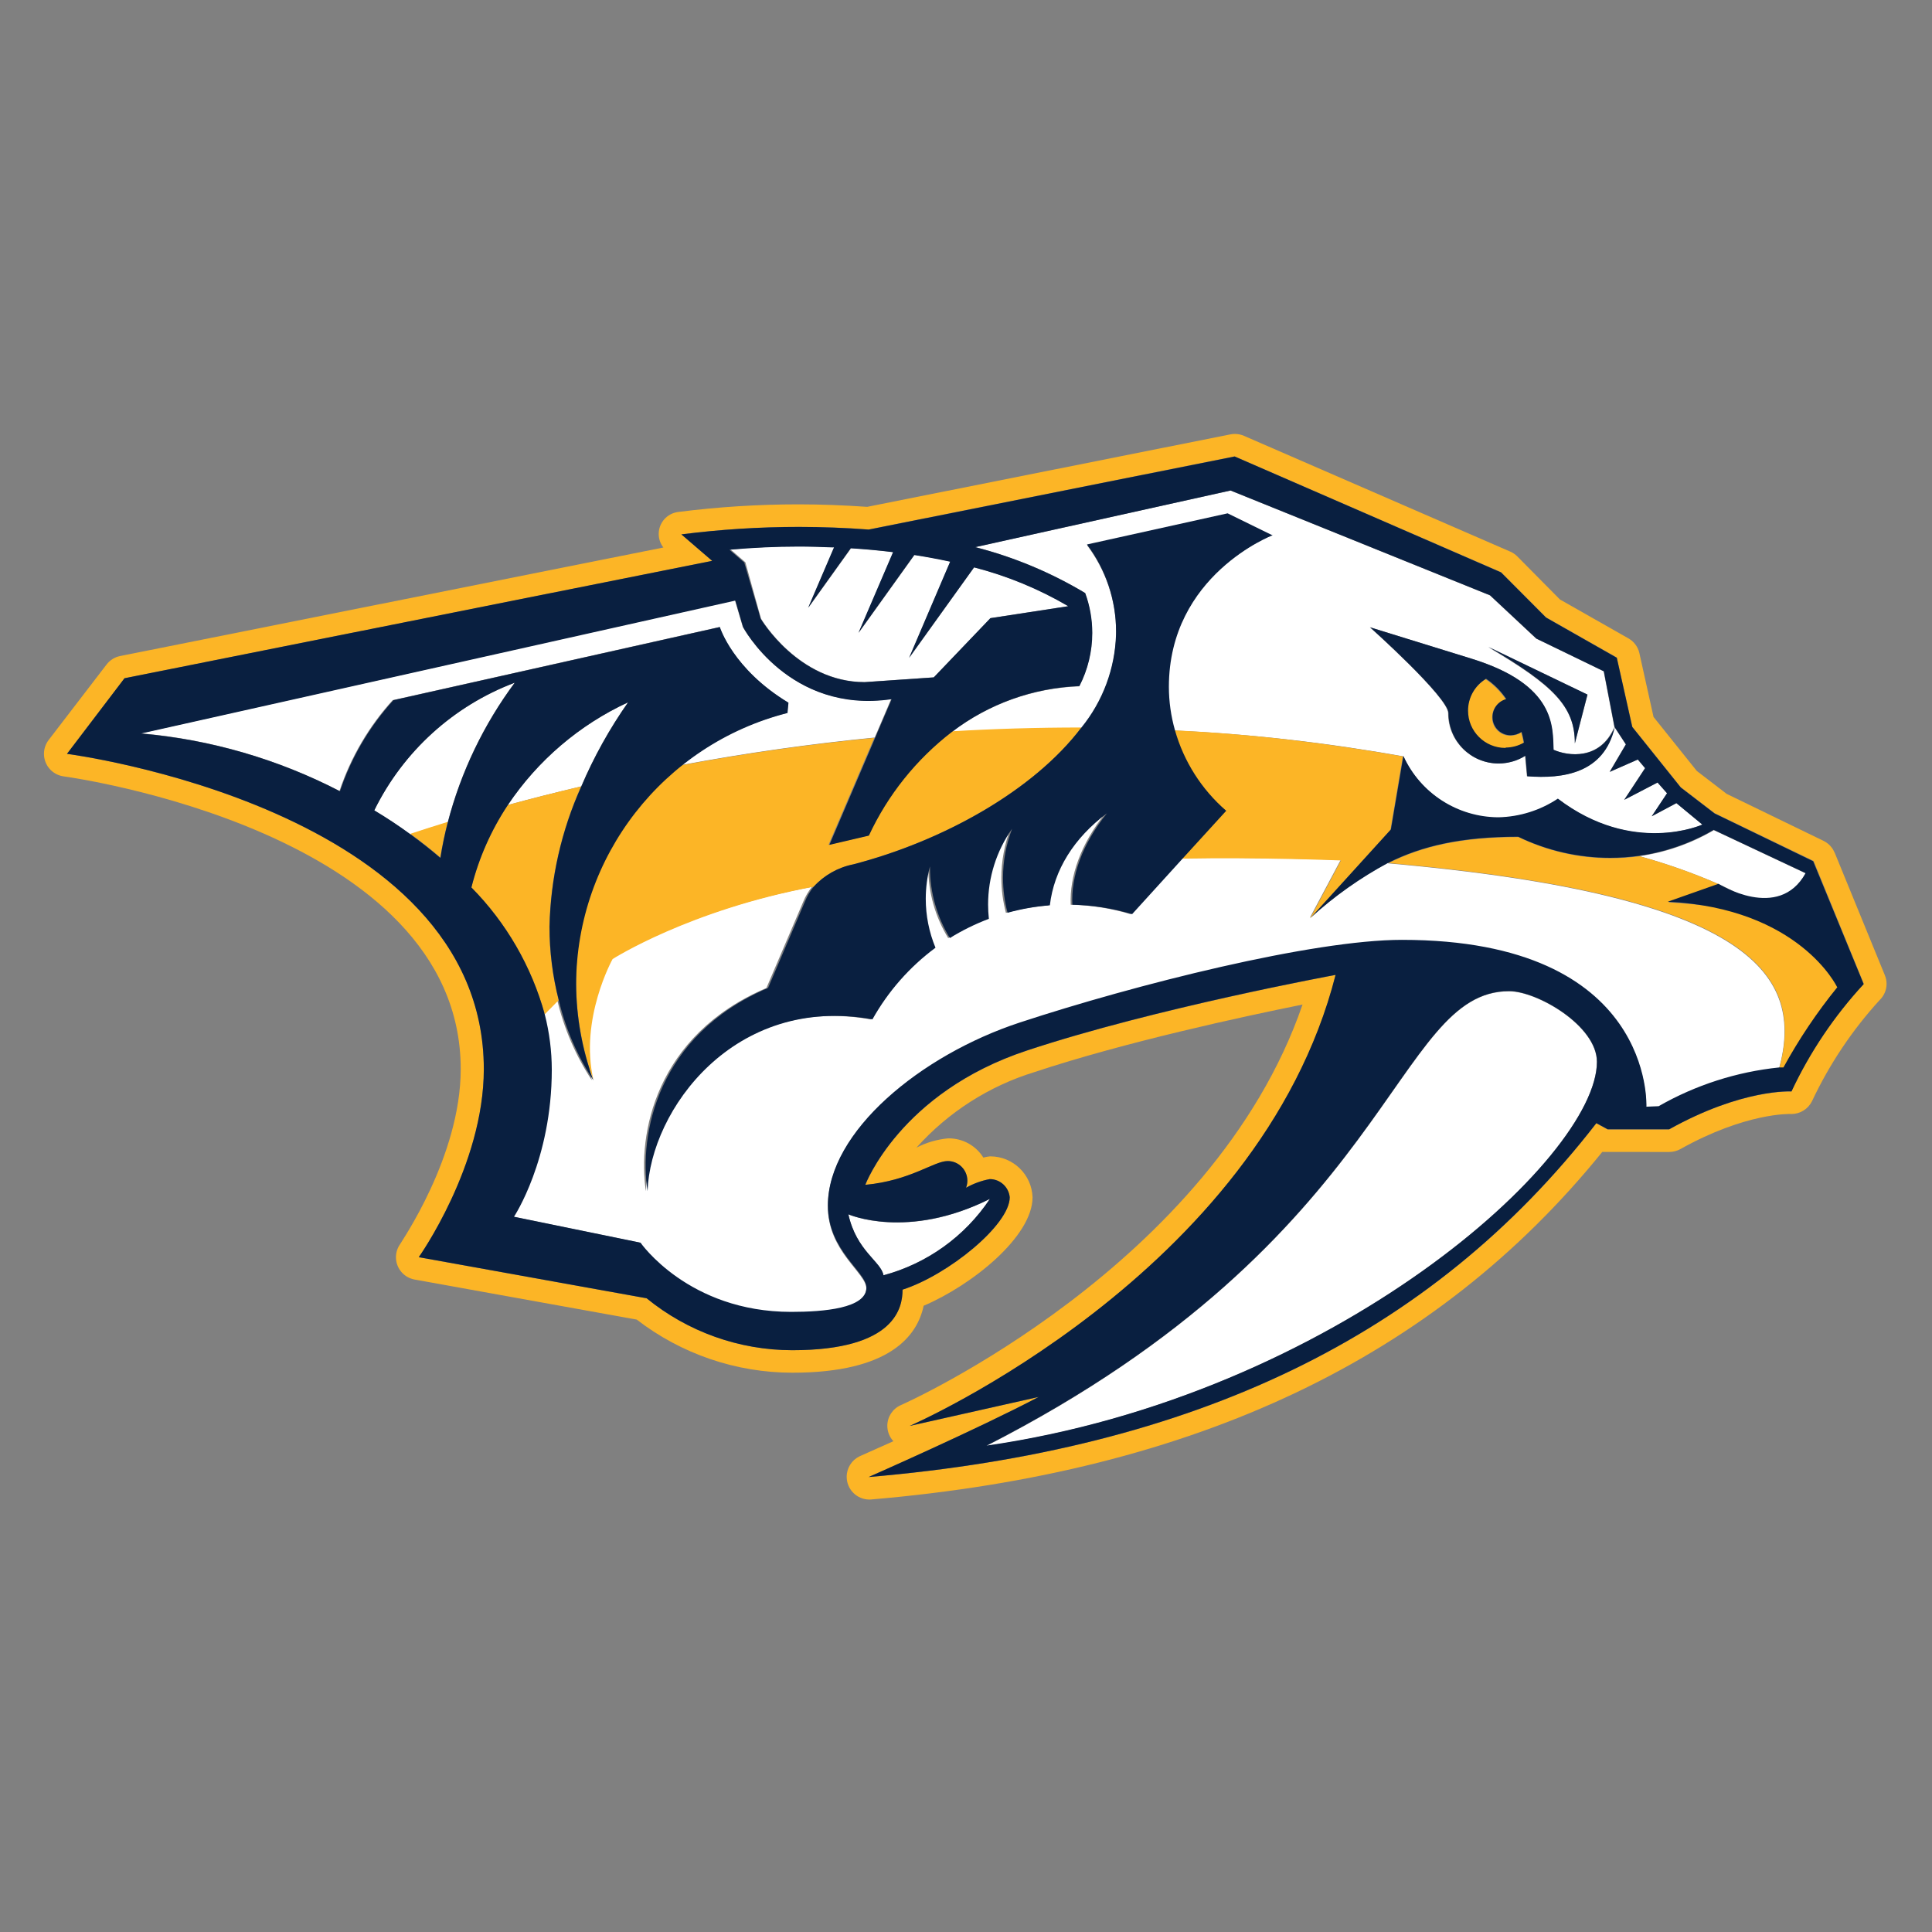 <?xml version="1.0" encoding="UTF-8"?>
<!DOCTYPE svg PUBLIC "-//W3C//DTD SVG 1.1//EN" "http://www.w3.org/Graphics/SVG/1.1/DTD/svg11.dtd">
<!-- Creator: CorelDRAW -->
<svg xmlns="http://www.w3.org/2000/svg" xml:space="preserve" width="2362px" height="2362px" version="1.1" style="shape-rendering:geometricPrecision; text-rendering:geometricPrecision; image-rendering:optimizeQuality; fill-rule:evenodd; clip-rule:evenodd"
viewBox="0 0 2362 2362"
 xmlns:xlink="http://www.w3.org/1999/xlink"
 xmlns:xodm="http://www.corel.com/coreldraw/odm/2003">
 <rect x="0" y="0" width="2362" height="2362" fill="#808080" stroke="none"/>
 <defs>
  <style type="text/css">
   <![CDATA[
    .fil0 {fill:none}
    .fil3 {fill:#091F40;fill-rule:nonzero}
    .fil2 {fill:#FCB526;fill-rule:nonzero}
    .fil1 {fill:white;fill-rule:nonzero}
   ]]>
  </style>
 </defs>
 <g id="Слой_x0020_1">
  <rect class="fil0" x="-38.39" y="-36.89" width="2437.29" height="2437.29"/>
  <g id="_2700531423184">
   <g>
    <path class="fil1" d="M767.88 858.54c-59.52,27.59 -110.48,71.07 -147.01,125.61 27.18,-7.4 57.21,-15.02 89.78,-22.74 15.44,-36.21 34.66,-70.69 57.25,-102.85l-0.02 -0.02zm1236.65 188.24c33.01,9.09 65.4,20.53 96.72,34.17 31.33,13.64 74.03,46.53 106.5,-13.11l-112.42 -52.88c-27.88,16.35 -58.77,27.15 -90.81,31.71l0.01 0.11zm0 0l0 0 0 0z"/>
   </g>
   <g>
    <path class="fil1" d="M480.66 855.9l399.11 -89.36c0,0 15.75,51.29 83.85,92.53l-1.16 12.59c-46.88,11.5 -90.85,33.22 -128.5,63.46 77.98,-14.54 156.46,-25.68 235.41,-33.43l20.2 -47.27c-125.21,18.4 -181.57,-88.2 -181.57,-88.2l-9.52 -32.47 -726.72 162.76c84.89,7.26 167.68,31.39 243.24,70.52 13.78,-41.26 36.06,-79.23 65.34,-111.37l0.32 0.24zm1215.82 199.02c-34.31,18.39 -66.4,41.1 -95.2,67.34l37.76 -70.85c0,0 -99.51,-4.02 -194.79,-2.22l-62.19 68.42c-23.65,-7.13 -48.34,-11.03 -73.06,-11.49 -1.48,-34.58 12.06,-74.03 42.3,-111.78 -40.29,30.35 -64.61,69.37 -69.79,112.62 -17.42,1.32 -34.83,4.42 -51.7,9.06 -3.69,-13.94 -5.57,-28.34 -5.57,-42.79 0,-20.46 3.75,-40.76 11.05,-59.87 -19.03,27.09 -29.29,59.45 -29.29,92.58 0,5.84 0.34,11.71 0.96,17.51 -16.57,6.22 -32.64,14.12 -47.7,23.46 -15.88,-25.85 -24.32,-55.66 -24.32,-86.04 0,-0.52 0,-1.1 0,-1.63 -3.39,12.93 -5.13,26.34 -5.13,39.73 0,20.52 4.06,40.84 11.9,59.8 -31.62,23.36 -57.92,53.22 -77.09,87.54 -169.2,-30.46 -271.15,110.82 -274.96,210.02 -10.57,-68.85 11.32,-190.35 147.31,-248.41l45.16 -105.75c2.62,-6.45 6.2,-12.53 10.58,-17.96 -151.65,28.34 -245.77,88.4 -245.77,88.4 0,0 -40.82,73.18 -23.36,148.06 -19.7,-29.91 -34.07,-63.2 -42.31,-98.05 -5.92,5.58 -11.6,11.37 -17.02,17.36 5.64,22.04 8.53,44.76 8.56,67.56 0,110.51 -46.21,179.77 -46.21,179.77l154.72 31.73c0,0 60.59,86 185.79,86 39.76,0 92.01,-4.44 92.01,-29.72 0,-19.14 -47.06,-45.16 -47.06,-100.57 0,-89.99 113.05,-183.37 234.45,-223.45 141.81,-46.74 358.39,-101.1 467.31,-101.1 309,0 298.85,203.99 298.85,203.99l15.02 -0.73c45.23,-25.94 95.55,-42.12 147.42,-47.4 29.82,-110.82 -26.76,-210.86 -477.79,-250.52l-0.84 -0.62zm-377.11 -215.84c-56.41,2.11 -110.92,21.69 -155.78,55.95 51.19,-3.06 104.17,-4.76 158.63,-4.65 26.2,-32.22 41.09,-72.27 42.3,-113.8 0.03,-1.23 0.05,-2.5 0.05,-3.75 0,-38.34 -12.51,-75.63 -35.58,-106.24l171.95 -38.07 53.51 26.23c0,0 -126.37,48.54 -126.37,185.49 0.03,17.87 2.55,35.68 7.41,52.87 93.73,4.15 188.14,15.09 280.43,31.63 20.72,45.64 66.15,74.96 116.23,75.08 25.85,-0.56 51.05,-8.51 72.55,-22.84 92.11,69.69 176.61,31.19 176.61,31.19l-31.73 -26.23 -30.14 16.08 18.72 -28.13 -11.84 -13.21 -40.72 21.15 25.49 -38.71 -8.89 -10.57 -34.37 15.12 19.78 -33.63 -13.85 -21.15c-12.9,56.68 -63.45,63.45 -107.02,60.06l-2.33 -25.06c-9.78,6.16 -21.11,9.43 -32.68,9.43 -33.87,0 -61.33,-27.46 -61.33,-61.33 0,-0.04 0,-0.09 0,-0.12 0,-19.46 -95.71,-105.01 -95.71,-105.01l123.84 38.28c103.84,31.73 99.29,83.54 100.46,111.46 17.45,7.72 56.89,13.33 74.66,-27.71l-13.11 -68.21 -82.49 -39.97 -56.58 -52.88 -317.25 -128.17 -312.18 69.17c47.25,12.14 92.59,31.07 134.4,56.12 5.74,15.69 8.69,32.25 8.69,48.94 0,22.56 -5.38,44.82 -15.66,64.87l-0.1 0.32zm621.5 10.26l-15.44 59.65c0,-45.16 -26.75,-71.07 -105.75,-117.6l121.19 57.95z"/>
   </g>
   <g>
    <path class="fil1" d="M457.5 990.73c15.23,9.2 30.04,19.04 44.21,29.29 15.15,-5.07 30.38,-9.94 45.68,-14.59 16,-61.6 43.92,-119.67 81.84,-170.76 -74.91,28.23 -136.44,84.17 -171.72,156.06l-0.01 0zm472.92 -234.35c0,0 45.58,77.52 126.9,77.52l84.6 -5.82 69.38 -72.43 95.17 -14.6c-36.08,-21.11 -75.08,-37.15 -115.61,-47.46l-79.1 110.51 50.23 -117.59c-14.5,-3.19 -29.13,-5.92 -43.86,-8.17l-68.21 95.18 42.3 -98.56c-17.21,-2.12 -34.44,-3.71 -51.72,-4.76l-52.13 72.76 31.73 -74.03c-14.12,-0.54 -28.54,-0.99 -42.74,-0.99 -28.06,0 -56.34,1.35 -84.17,3.83l18.08 15.65 19.15 68.96zm106.7 728.21c9.94,45.04 40.08,57.73 42.94,74.55 53.2,-14.32 99.5,-47.54 130.07,-93.38 -101.09,50.86 -173.01,18.82 -173.01,18.82l0 0.01zm915.17 -186.23c0,-44.1 -72.97,-86.4 -107.34,-86.4 -141.6,0 -139.69,300.86 -639.05,555.83 425.23,-61.87 746.39,-351.1 746.39,-469.43z"/>
   </g>
   <g>
    <path class="fil2" d="M2242.9 1042.44c-2.59,-6.35 -7.46,-11.53 -13.65,-14.49l-118.33 -57.42 -36.48 -28.02 -52.88 -65.99 -17.45 -78.68c-1.89,-7.56 -6.89,-13.97 -13.74,-17.66l-83.23 -47.27 -52.35 -52.88c-2.39,-2.35 -5.19,-4.25 -8.25,-5.6l-325.71 -141.6c-3.51,-1.53 -7.31,-2.32 -11.14,-2.32 -1.79,0 -3.6,0.17 -5.36,0.52l-444.15 88.62c-27.83,-1.92 -55.97,-3.05 -83.97,-3.05 -49.21,0 -98.41,3.11 -147.19,9.33 -13.53,1.72 -23.7,13.21 -23.7,26.83 0,6.01 2.01,11.85 5.71,16.59l-664.33 132.72c-6.63,1.37 -12.55,5.14 -16.6,10.57l-70.75 92.22c-3.63,4.82 -5.61,10.7 -5.61,16.74 0,13.93 10.31,25.72 24.12,27.57 4.86,0.64 485.4,66.41 485.4,357.86 0,107.34 -74.03,212.88 -74.03,213.94 -3.35,4.68 -5.15,10.31 -5.15,16.07 0,13.42 9.61,24.91 22.81,27.27l271.57 48.97c54.48,42.04 121.47,64.93 190.33,64.93 0,0 0,0 0,0 118.97,0 152.71,-45.05 160.43,-81.85 59.01,-25.07 133.14,-84.6 133.14,-132.61 -0.96,-27.9 -23.86,-50.03 -51.78,-50.03 -0.07,0 -0.16,0 -0.24,0 -2.74,0.27 -5.48,0.77 -8.14,1.49 -9.09,-14.6 -25.08,-23.49 -42.28,-23.49 -0.33,0 -0.66,0.01 -0.97,0.01 -13.42,1.28 -26.51,5.13 -38.5,11.31 38.75,-43.25 88.63,-75.25 144.15,-92.32 110.93,-36.81 255.49,-68 327.83,-82.59 -110.09,319.89 -487.09,488.04 -491.11,489.73 -10.03,4.4 -16.51,14.33 -16.51,25.28 0,6.99 2.65,13.72 7.41,18.83l-41.24 18.4c-9.68,4.61 -15.85,14.38 -15.85,25.1 0,15.36 12.45,27.82 27.81,27.82 0.53,0 1.05,-0.02 1.57,-0.05 397.95,-33.84 690.56,-173.11 894.34,-424.91l81.96 0.01c4.72,-0.02 9.38,-1.23 13.53,-3.5 80.16,-44.83 133.99,-42.93 134.52,-42.93 0.39,0.01 0.81,0.03 1.21,0.03 10.62,0 20.34,-5.99 25.12,-15.47 21.2,-45.12 49.23,-87.11 82.91,-123.94 5.34,-5.18 8.36,-12.31 8.36,-19.75 0,-3.64 -0.73,-7.24 -2.13,-10.6l-61.44 -150.06 0.01 0.32zm-52.88 292.09c0,0 -59.86,-3.7 -149.53,46.32l-75.09 0 -13.85 -7.51c-203.04,261.94 -492.27,398.68 -889.68,432.52 0,0 134.83,-59.43 207.9,-97.92l-157.67 35.42c0,0 427.76,-185.28 520.82,-551.39 0,0 -220.49,40.51 -377.32,92.43 -155.34,51.4 -197.64,164.23 -197.64,164.23 55.3,-5.18 83.85,-29.08 100.67,-29.08 13.26,0 24,10.75 24,24 0,2.92 -0.54,5.83 -1.58,8.57 9.03,-5.11 18.89,-8.7 29.09,-10.58 12.6,0.05 23.11,9.66 24.31,22.21 0,33.84 -75.4,95.17 -131.13,112.94 0,21.15 -8.14,74.03 -134.73,74.03 -64.87,-0.04 -127.79,-22.47 -178.06,-63.45l-278.55 -50.23c0,0 79.53,-111.99 79.53,-229.9 0,-319.69 -509.62,-385.46 -509.62,-385.46l70.33 -92.43 718.47 -143.51 -37.67 -32.46c47.61,-6.11 95.72,-9.16 143.69,-9.16 28.47,0 57.09,1.11 85.43,3.18l447.32 -89.35 325.72 141.6 54.99 55.2 86.5 49.07 18.93 84.6 59.33 74.03 41.35 31.73 120.97 58.37 61.34 150.06c-35.94,38.98 -65.88,83.51 -88.34,131.57l-0.23 0.35zm0 0l0 0 0 0z"/>
   </g>
   <g>
    <path class="fil2" d="M2101.19 1080.94c-31.37,-13.67 -63.75,-25.13 -96.74,-34.15 -11.78,1.61 -23.73,2.46 -35.62,2.46 -38.93,0 -77.46,-8.87 -112.47,-25.85 -69.9,0 -117.59,11.21 -158.63,31.72 450.92,39.66 507.61,139.59 477.68,250.53l5.18 0c18.92,-34.51 41.11,-67.6 65.91,-98.16 24.8,-30.56 -45.9,-96.34 -207.06,-104.27l61.75 -22.28zm-1390.63 -119.5c-30.03,7.05 -59.96,14.63 -89.78,22.73 -20.44,30.8 -35.54,64.95 -44.51,100.8 42.62,43.19 73.58,96.71 89.67,155.21 4.34,-4.76 10.58,-10.58 17.03,-17.35 -7.47,-29.3 -11.32,-59.58 -11.32,-89.86 0,-0.04 0,-0.17 0,-0.22 1.29,-59.05 14.61,-117.43 38.81,-171.3l0.1 -0.01zm1004.53 -36.7c-92.52,-16.39 -186.57,-27.58 -280.35,-31.85 10.83,38.4 32.74,72.78 62.83,98.79l-52.87 58.06c95.18,-1.8 194.69,2.22 194.69,2.22l-37.65 70.86 98.13 -107.98 15.22 -90.1zm-653.86 96.87l-48.32 11.32 55.94 -130.82c-84.61,8.25 -164.13,20.09 -235.4,33.42 -81.34,62.59 -129.06,159.44 -129.06,262.1 0,1.82 0.04,3.75 0.04,5.53 0.21,40.06 7.41,79.82 21.15,117.42 -17.45,-74.77 23.37,-148.06 23.37,-148.06 0,0 94.01,-60.06 245.76,-88.4 12.85,-14.08 29.87,-23.68 48.55,-27.4 108.92,-28.34 220.17,-89.68 278.86,-167.3 -54.35,0 -107.33,1.59 -158.62,4.65 -43.56,33.47 -78.47,77.09 -101.61,126.92l-0.66 0.62zm-522.93 26.65c2.43,-15.02 5.49,-29.61 9.09,-43.47 -15.3,4.73 -30.53,9.59 -45.69,14.6 12.69,9.2 24.86,18.82 36.6,28.87l0 0zm1301.89 -133.78c7.9,-0.04 15.68,-2.12 22.53,-6.03 -0.78,-4.36 -1.76,-8.7 -2.96,-13 -3.84,2.5 -8.31,3.9 -12.9,4.01 -0.17,0.01 -0.36,0.01 -0.54,0.01 -12.2,0 -22.1,-9.89 -22.1,-22.1 0,-0.14 0.01,-0.29 0.01,-0.43 0.04,-10.2 6.95,-19.09 16.81,-21.68 -6.57,-9.76 -15,-18.24 -24.75,-24.85 -13.66,8.24 -22.03,23.06 -22.03,39.02 0,25.17 20.41,45.58 45.58,45.58 0.15,0 0.31,0 0.46,0l-0.11 -0.53zm0 0l0 0 0 0z"/>
   </g>
   <g>
    <path class="fil3" d="M2096.22 994.54l-41.35 -31.73 -59.32 -74.03 -18.93 -84.6 -86.51 -49.17 -54.99 -55.2 -325.71 -141.71 -447.33 89.36c-28.24,-2.13 -57.06,-3.24 -85.48,-3.24 -48,0 -95.99,3.04 -143.58,9.11l37.65 32.36 -718.47 143.5 -70.33 92.43c0,0 509.62,65.78 509.62,385.46 0,117.92 -79.53,229.9 -79.53,229.9l278.55 50.24c50.29,41.03 113.21,63.46 178.1,63.49 126.9,0 134.83,-52.87 134.83,-74.02 55.73,-17.98 131.03,-79.21 131.03,-112.95 -1.22,-12.54 -11.73,-22.15 -24.34,-22.2 -10.19,1.88 -20.05,5.47 -29.08,10.58 1.07,-2.77 1.62,-5.72 1.62,-8.68 0,-13.25 -10.74,-24 -24,-24 -0.01,0 -0.03,0 -0.04,0 -16.92,0 -45.37,23.9 -100.78,29.08 0,0 42.3,-112.84 197.65,-164.23 156.93,-52.04 377.32,-92.43 377.32,-92.43 -93.38,366.11 -520.61,551.38 -520.61,551.38l157.67 -35.42c-73.07,38.59 -207.9,97.92 -207.9,97.92 397.41,-33.84 686.74,-170.68 889.68,-432.63l13.85 7.51 75.19 0.01c89.68,-50.02 149.53,-46.32 149.53,-46.32 22.48,-47.93 52.3,-92.22 88.23,-131.11l-61.79 -150.29 -120.45 -58.37zm-1076.55 -325.5l-31.72 74.02 52.13 -72.75c16.6,1.06 33.95,2.54 51.71,4.76l-42.3 98.66 68.21 -95.17c14.53,2.25 29.16,4.96 43.89,8.13l-50.23 117.6 79.52 -110.62c40.27,10.36 79.19,26.42 115.05,47.48l-95.17 14.6 -69.27 72.43 -84.6 5.82c-81.22,0 -126.9,-77.52 -126.9,-77.52l-20.1 -68.73 -18.08 -15.66c27.91,-2.47 56.2,-3.83 84.27,-3.83 14.14,0 28.63,0.45 42.67,1.02l0.92 -0.24zm-481.27 379.85c-11.78,-10.08 -23.97,-19.7 -36.59,-28.87 -14.1,-10.36 -28.84,-20.13 -44.2,-29.29 35.3,-71.94 96.8,-127.82 171.75,-156.09 -37.95,51.12 -65.86,109.19 -81.88,170.78 -3.71,14.31 -6.79,28.89 -9.05,43.48l-0.03 -0.01zm671.84 416.87c-30.56,45.87 -76.87,79.08 -130.09,93.37 -2.85,-16.82 -32.99,-29.51 -42.93,-74.56 0,0 71.91,31.73 173.01,-18.82l0.01 0.01zm-4.23 301.61c499.35,-254.87 497.03,-555.73 639.05,-555.73 34.37,0 107.34,42.3 107.34,86.4 0,118.65 -321.06,407.99 -746.39,469.32l0 0.01zm1040.27 -560.48c-24.86,30.59 -47,63.57 -65.9,98.13l-5.18 0c-51.79,5.3 -102.19,21.48 -147.4,47.37l-15.02 0.63c0,0 10.58,-203.99 -298.85,-203.99 -108.93,0 -325.5,54.46 -467.31,101.1 -121.3,39.97 -234.45,133.45 -234.45,223.45 0,55.41 47.06,81.43 47.06,100.57 0,25.38 -52.14,29.71 -92.01,29.71 -125.63,0 -184.11,-84.6 -184.11,-84.6l-154.72 -31.72c0,0 46.21,-69.59 46.21,-179.78 -0.02,-22.76 -2.94,-45.53 -8.56,-67.56 -16.09,-58.5 -47.04,-112.07 -89.69,-155.24 8.99,-35.87 24.11,-70 44.55,-100.8 36.5,-54.48 87.45,-97.99 147,-125.52 -22.59,32.18 -41.81,66.67 -57.21,102.87 -24.31,53.87 -37.54,112.29 -38.83,171.36 0,0.03 0,0.12 0,0.16 0,30.31 3.81,60.57 11.3,89.9 8.24,34.85 22.66,68.06 42.31,97.93 -13.72,-37.53 -20.94,-77.35 -21.15,-117.38 0.47,-156.51 106.83,-293.01 258.47,-331.82l1.17 -12.59c-68.11,-41.13 -83.86,-92.43 -83.86,-92.43l-399.11 89.36c-29.25,32.15 -51.58,70.13 -65.36,111.36 -75.6,-39.16 -158.38,-63.27 -243.23,-70.57l726.61 -162.53 9.52 32.46c0,0 56.47,106.5 181.58,88.1l-20.2 47.27 -55.94 130.81 48.32 -11.31c23.14,-49.79 58.11,-93.41 101.64,-126.87 44.85,-34.29 99.35,-53.85 155.75,-55.95 10.31,-20.07 15.71,-42.37 15.71,-64.95 0,-16.62 -2.93,-33.14 -8.62,-48.74 -41.82,-25.06 -87.16,-44.05 -134.41,-56.14l312.17 -69.27 317.26 128.17 56.57 52.88 82.49 39.97 13.12 68.21 13.85 21.15 -19.78 33.63 34.37 -15.12 8.89 10.57 -25.49 38.71 40.72 -21.15 11.52 13.11 -18.72 28.13 30.14 -16.07 31.73 26.23c0,0 -84.6,38.38 -176.6,-31.73 -21.5,14.31 -46.71,22.26 -72.55,22.83 -50.04,-0.11 -95.49,-29.38 -116.32,-74.88l-15.23 89.68 -98.13 108.08c28.76,-26.26 60.81,-48.95 95.14,-67.39 40.92,-20.41 88.73,-31.73 158.63,-31.73 34.99,16.93 73.47,25.78 112.36,25.78 11.94,0 23.9,-0.85 35.71,-2.48 32.02,-4.61 62.93,-15.42 90.85,-31.72l112.41 52.88c-32.89,59.75 -106.5,13.11 -106.5,13.11l-62.07 21.89c161.17,7.93 206.95,104.16 206.95,104.16l0.43 0.32zm0 0l0 0 0 0z"/>
   </g>
   <g>
    <path class="fil3" d="M1899.42 916.81c-1.17,-27.92 3.27,-79.42 -100.47,-111.57l-123.83 -38.28c0,0 95.81,85.66 95.81,105.01 0,0.04 0,0.08 0,0.12 0,33.87 27.46,61.34 61.33,61.34 11.57,0 22.9,-3.28 32.68,-9.43l2.22 25.06c43.58,3.39 94.12,-3.38 107.03,-60.06 -17.87,41.03 -57.22,35.43 -74.67,27.7l-0.1 0.11zm-58.59 -2.43c-0.15,0 -0.31,0 -0.46,0 -25.17,0 -45.58,-20.41 -45.58,-45.58 0,-15.97 8.36,-30.78 22.03,-39.03 9.76,6.62 18.17,15.07 24.75,24.85 -9.85,2.62 -16.73,11.5 -16.82,21.68 0,0.18 0,0.37 0,0.54 0,12.15 9.85,22 22,22 0.21,0 0.43,-0.01 0.64,-0.01 4.58,-0.11 9.06,-1.5 12.89,-4.02 1.16,4.12 2.12,8.46 2.96,13 -6.83,3.98 -14.6,6.1 -22.52,6.14l0.11 0.43zm0 0l0 0 0 0z"/>
   </g>
   <g>
    <path class="fil3" d="M1925.32 908.77l15.44 -59.64 -121.19 -58.38c79,46.54 105.75,72.44 105.75,117.6l0 0.42zm-370.97 -254.96l-53.51 -26.23 -171.95 38.07c23.06,30.59 35.57,67.89 35.57,106.23 0,1.25 -0.02,2.51 -0.04,3.75 -1.24,41.53 -16.12,81.54 -42.3,113.78 -58.8,77.62 -170.05,139.06 -278.87,167.3 -18.67,3.71 -35.7,13.33 -48.53,27.4 -4.4,5.42 -7.98,11.5 -10.57,17.97l-45.16 105.75c-136,57.95 -158,179.78 -147.31,248.41 3.49,-99.19 105.75,-240.47 274.95,-210.02 19.18,-34.27 45.5,-64.19 77.07,-87.56 -7.83,-18.92 -11.9,-39.27 -11.9,-59.77 0,-13.41 1.75,-26.8 5.15,-39.75 0,0.49 0,0.99 0,1.48 0,30.41 8.43,60.3 24.33,86.2 15.06,-9.34 31.11,-17.23 47.68,-23.48 -0.61,-5.79 -0.95,-11.67 -0.95,-17.5 0,-33.13 10.26,-65.5 29.3,-92.6 -7.29,19.12 -11.05,39.43 -11.05,59.89 0,14.44 1.88,28.85 5.54,42.79 16.86,-4.65 34.25,-7.77 51.71,-9.09 5.08,-43.25 29.4,-82.17 69.8,-112.52 -30.46,37.75 -43.99,77.09 -42.3,111.77 24.72,0.53 49.4,4.43 73.07,11.54l62.19 -68.43 52.87 -57.95c-30.05,-26 -51.88,-60.29 -62.69,-98.53 -4.86,-17.19 -7.39,-35.02 -7.42,-52.89 0,-136.95 126.91,-185.49 126.91,-185.49l-1.59 -0.52zm0 0l0 0 0 0z"/>
   </g>
  </g>
 </g>
</svg>
